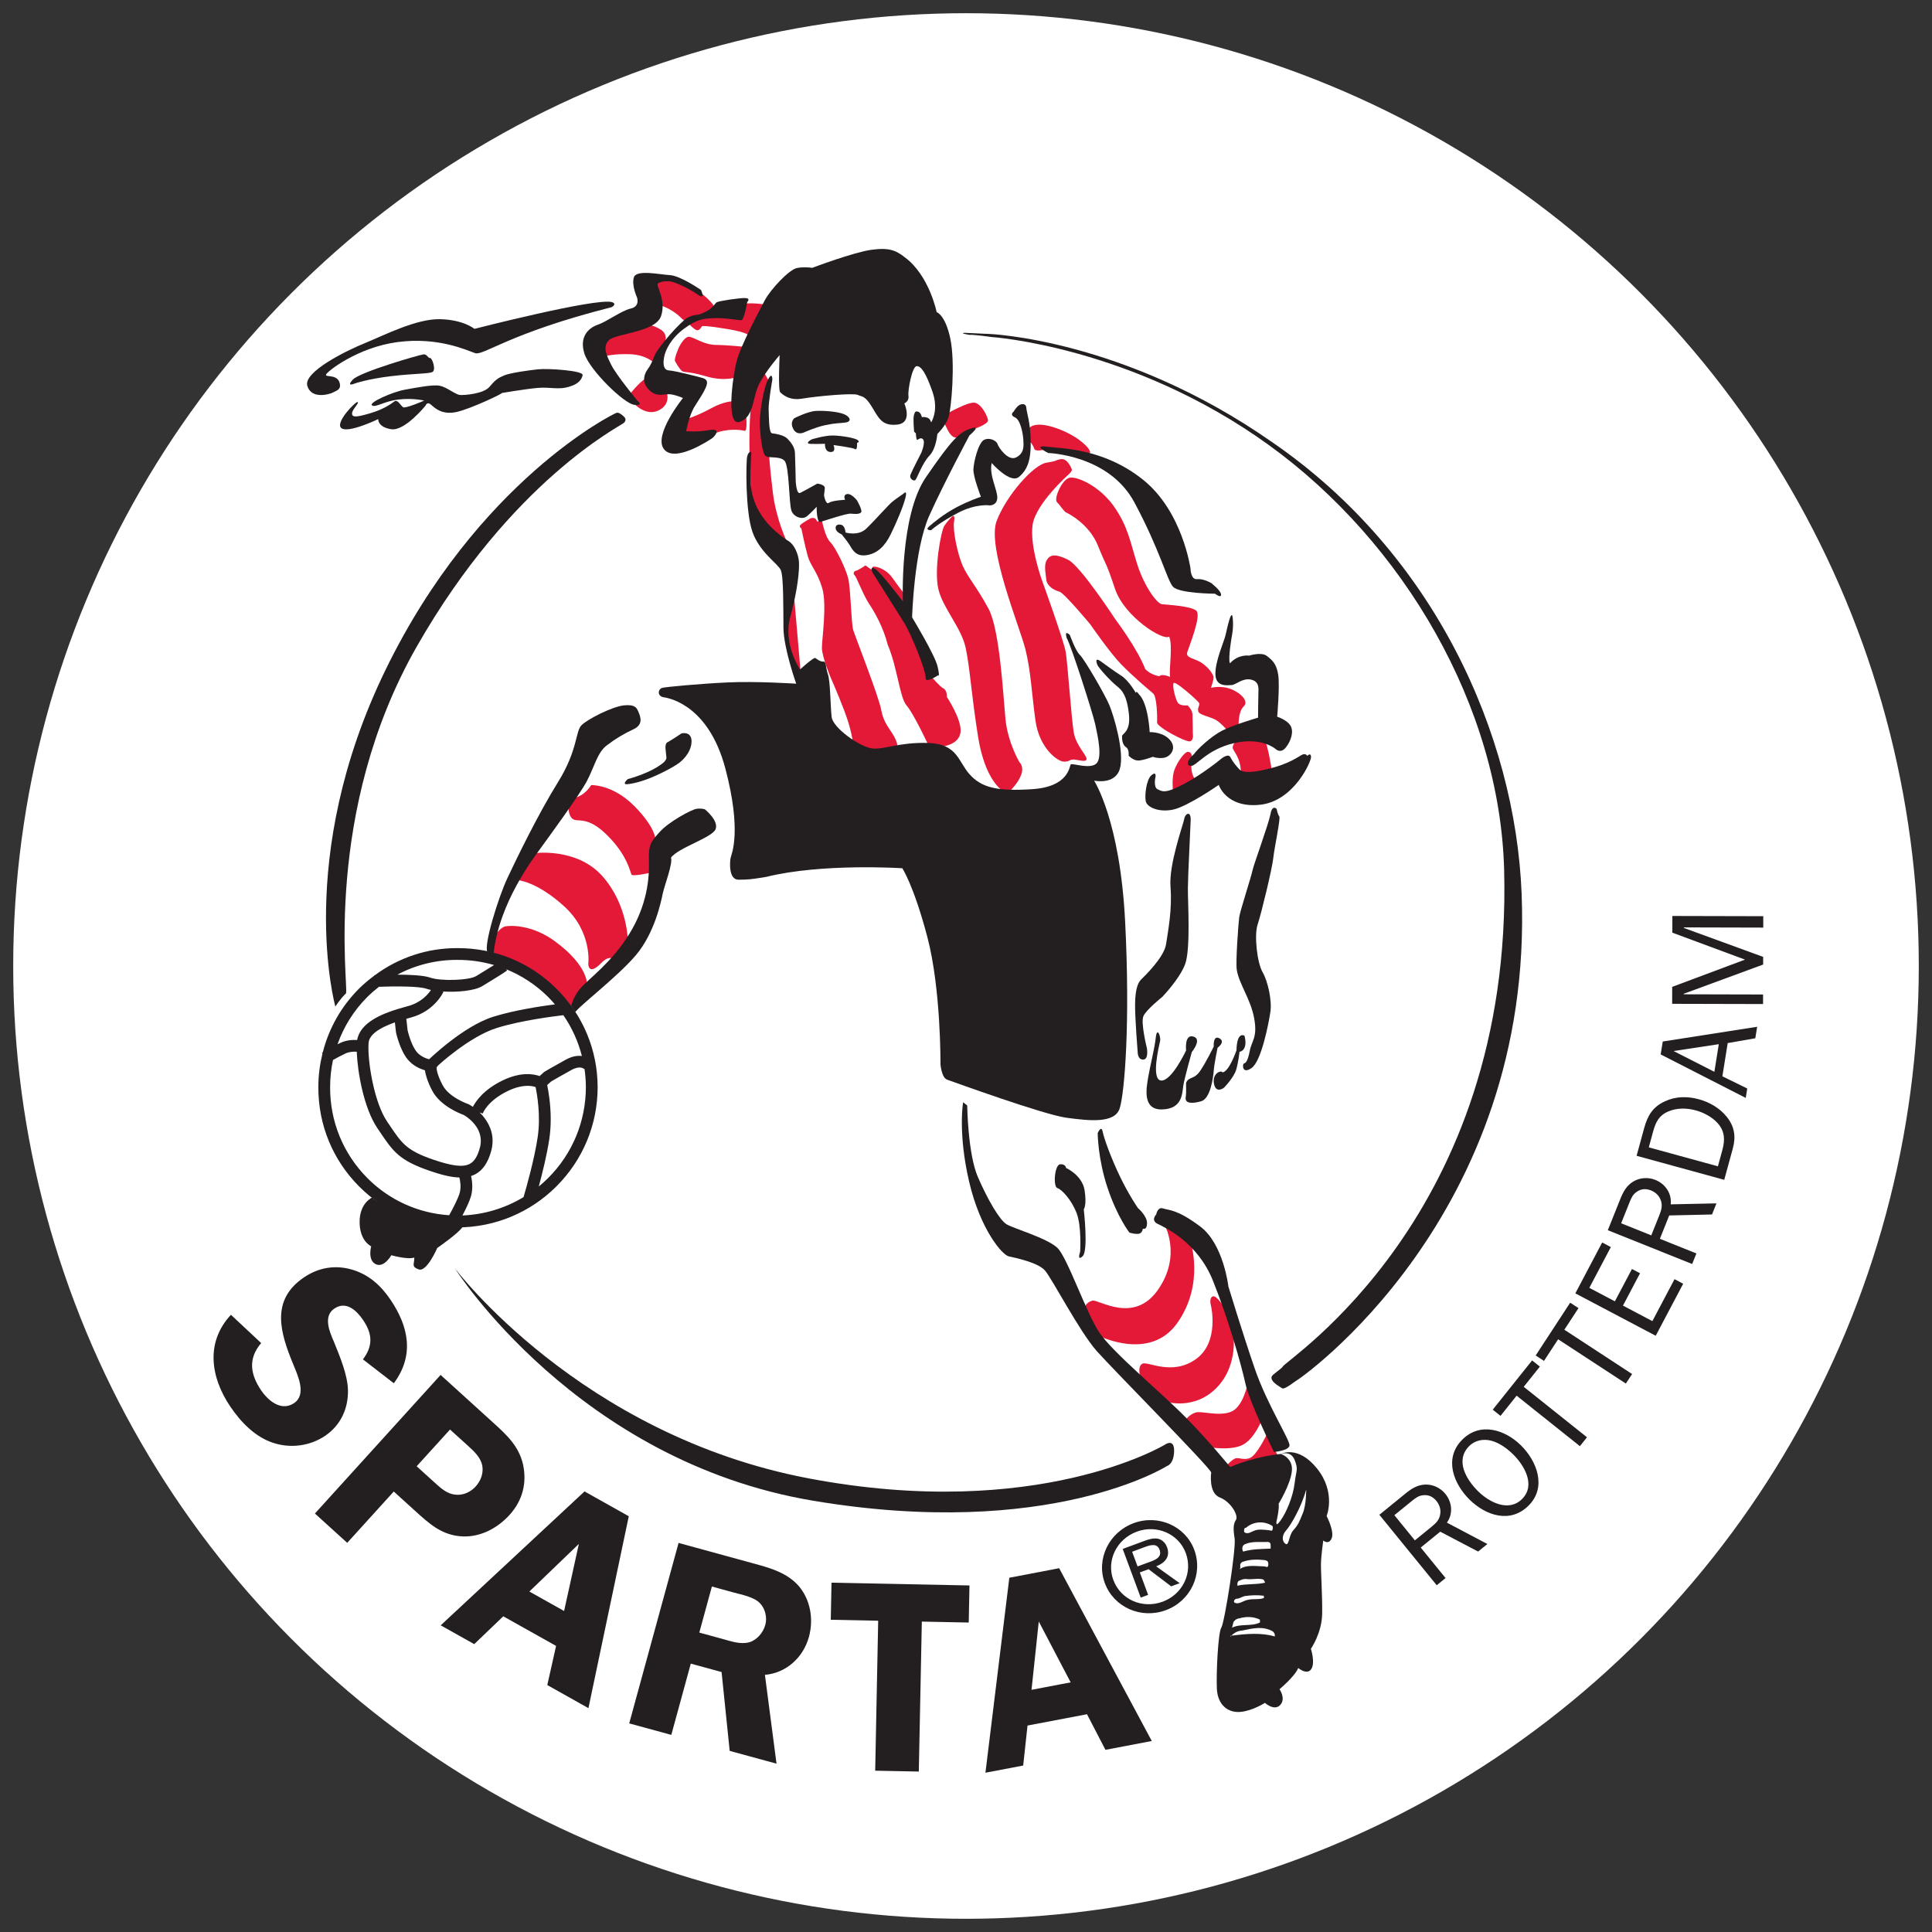 <?xml version="1.0" encoding="utf-8"?>
<!-- Generator: Adobe Illustrator 19.1.0, SVG Export Plug-In . SVG Version: 6.00 Build 0)  -->
<svg version="1.1" id="Слой_1" xmlns="http://www.w3.org/2000/svg" xmlns:xlink="http://www.w3.org/1999/xlink" x="0px" y="0px"
	 viewBox="0 0 1024 1024" style="enable-background:new 0 0 1024 1024;" xml:space="preserve">
<rect x="0" y="0" width="1024" height="1024" fill="#333333" stroke="none"/>
<circle style="fill:#FFFFFF;" cx="512" cy="512" r="505"/>
<g>
	<path style="fill:#FFFFFF;" d="M801.472,485.632c0,172.935-140.196,313.139-313.14,313.139
		c-172.934,0-313.139-140.204-313.139-313.139c0-172.945,140.205-313.149,313.139-313.149
		C661.276,172.483,801.472,312.687,801.472,485.632"/>
	<polyline style="fill:#FFFFFF;" points="633.427,764.144 668.701,743.819 685.724,770.384 
		650.446,782.826 633.427,764.144 	"/>
	<g>
		<polyline style="fill:#FFFFFF;" points="171.575,207.681 169.084,198.135 184.856,186.921 
			208.915,177.397 231.334,176.558 250.006,179.87 321.374,159.961 339.226,158.302 
			346.276,146.676 371.203,154.916 378.646,163.695 402.293,166.177 389.017,214.319 
			362.048,224.7 334.659,213.495 320.962,201.456 299.798,204.768 264.941,205.611 
			237.551,215.982 226.346,211.415 211.407,219.711 182.781,222.611 184.383,218.465 
			171.575,207.681 		"/>
		<path style="fill:#231F20;" d="M192.365,720.494c5.346-7.092,5.107-13.383,0.183-20.705
			c-3.471-5.138-8.989-10.483-15.351-6.206c-5.996,4.038-2.582,12.194-0.276,17.431
			c3.087,7.696,7.462,17.819,7.509,26.162c0.089,9.701-4.01,18.372-12.151,23.872
			c-8.043,5.401-18.297,6.731-27.488,3.692c-9.603-3.116-17.211-11.051-22.795-19.328
			c-10.409-15.468-13.154-34.023,0.412-48.554l16.021,14.995
			c-7.013,8.211-5.804,16.47-0.075,24.972c3.723,5.513,10.675,11.453,17.519,6.849
			c6.83-4.605,1.851-14.831-0.463-20.598
			c-6.859-16.644-12.231-33.944,5.757-46.072
			c7.663-5.162,16.404-6.684,25.281-4.122c9.065,2.609,15.51,8.554,20.598,16.096
			c9.697,14.391,12.574,29.53,1.696,44.179L192.365,720.494"/>
	</g>
	<path style="fill:#231F20;" d="M184.036,817.734l-17.122-15.538l66.618-73.452l27.619,25.071
		c7.176,6.492,13.702,12.432,16.021,22.138c2.23,10.029-0.178,19.342-7.078,26.95
		c-6.315,6.966-15.177,11.791-24.818,11.435
		c-11.084-0.478-17.721-6.713-25.539-13.796l-11.032-10.006L184.036,817.734
		 M230.482,785.894c4.066,3.687,7.499,6.802,13.402,6.315
		c3.26-0.374,6.151-2.046,8.276-4.394c2.629-2.899,4.174-6.956,3.467-10.92
		c-0.838-4.459-4.366-7.663-7.57-10.582l-9.537-8.633l-17.679,19.473
		L230.482,785.894z"/>
	<path style="fill:#231F20;" d="M311.883,905.357l-21.806-12.241l4.661-20.752l-27.993-15.688
		l-15.388,14.746l-17.778-9.959l76.234-70.974l23.455,13.154L311.883,905.357
		 M298.982,853.865l7.828-35.555l-26.242,25.235L298.982,853.865z"/>
	<path style="fill:#231F20;" d="M355.805,919.526l-22.307-6.094l26.162-95.646l40.295,11.032
		c8.507,2.309,17.112,4.815,23.207,11.589c6.399,7.288,8.156,17.814,5.603,27.142
		c-2.975,10.896-12.002,19.206-23.343,20.152l6.151,47.079l-24.819-6.774
		l-4.3-41.799l-16.316-4.45L355.805,919.526 M370.644,865.3l12.273,3.359
		c4.592,1.246,9.496,3.04,14.185,1.784c4.243-1.246,7.41-5.171,8.558-9.345
		c1.027-3.78-0.093-8.432-2.773-11.261c-3.105-3.387-9.678-4.587-13.861-5.729
		l-11.711-3.214L370.644,865.3z"/>
	<polyline style="fill:#231F20;" points="513.45,859.978 488.589,859.478 486.987,938.962 
		463.869,938.504 465.458,859.018 440.325,858.508 440.719,838.852 513.843,840.328 
		513.45,859.978 	"/>
	<path style="fill:#231F20;" d="M610.469,922.768l-24.561,4.68l-9.776-18.869l-31.526,5.996
		l-2.291,21.193l-20.011,3.809l12.662-103.343l26.411-5.055L610.469,922.768
		 M567.471,891.683l-16.897-32.252l-3.846,36.206L567.471,891.683z"/>
	<path style="fill:#231F20;" d="M783.432,822.353l-20.078-10.535l-10.343,8.413l13.164,16.166
		l-4.68,3.827l-30.402-37.358l13.988-11.388
		c3.05-2.483,6.301-4.502,10.349-4.633c4.061-0.136,8.062,1.765,10.629,4.927
		c3.588,4.418,4.216,10.507,0.839,15.258l21.44,11.331L783.432,822.353
		 M758.674,809.283c2.502-2.043,4.441-3.884,4.746-7.288
		c0.239-2.38-0.624-4.657-2.09-6.46c-1.776-2.178-4.048-3.307-6.82-3.05
		c-2.572,0.193-4.184,1.42-6.151,3.022l-9.317,7.569l10.864,13.355L758.674,809.283
		z"/>
	<path style="fill:#231F20;" d="M778.991,794.93c-8.568-8.422-13.824-21.815-4.094-31.742
		c9.485-9.682,22.686-5.499,31.16,2.801c8.432,8.25,13.88,22.055,4.296,31.831
		C800.676,807.7,787.624,803.376,778.991,794.93 M801.893,770.754
		c-3.073-2.993-7.12-5.986-11.397-7.125c-4.23-1.115-8.741-0.309-11.888,2.905
		c-7.519,7.659-1.311,17.875,4.867,23.918c5.916,5.804,16.241,11.205,23.37,3.935
		C814.068,787.018,807.809,776.539,801.893,770.754z"/>
	<polyline style="fill:#231F20;" points="837.369,766.496 803.841,739.739 795.302,750.437 
		791.184,747.154 812.044,721.043 816.157,724.331 807.608,735.031 841.13,761.783 
		837.369,766.496 	"/>
	<polyline style="fill:#231F20;" points="861.737,733.312 825.84,709.847 818.345,721.31 
		813.942,718.434 832.221,690.459 836.633,693.325 829.138,704.779 865.048,728.266 
		861.737,733.312 	"/>
	<polyline style="fill:#231F20;" points="892.12,680.41 877.565,707.982 834.961,685.507 
		849.187,658.538 853.782,660.974 842.375,682.589 855.924,689.727 864.969,672.592 
		869.25,674.85 860.204,691.999 875.794,700.221 887.534,677.984 892.12,680.41 	"/>
	<path style="fill:#231F20;" d="M907.405,643.699l-22.682,0.515l-4.951,12.376l19.351,7.772
		l-2.244,5.583l-44.709-17.904l6.709-16.747c1.466-3.668,3.33-6.994,6.811-9.069
		c3.481-2.089,7.907-2.371,11.683-0.853c5.279,2.122,8.778,7.158,8.128,12.953
		l24.251-0.51L907.405,643.699 M879.411,644.274
		c1.199-3.003,1.995-5.556,0.604-8.685c-0.932-2.187-2.801-3.77-4.951-4.633
		c-2.609-1.035-5.153-0.923-7.444,0.651c-2.16,1.401-2.975,3.274-3.916,5.612
		l-4.46,11.139l15.965,6.409L879.411,644.274z"/>
	<path style="fill:#231F20;" d="M867.429,612.594l4.019-14.686
		c1.823-6.633,4.525-11.196,10.947-14.17c5.762-2.727,12.039-2.746,18.054-1.097
		c5.686,1.555,10.896,4.586,14.667,9.172c4.202,5.161,5.049,10.572,3.302,16.944
		l-4.539,16.578L867.429,612.594 M912.862,609.629
		c1.466-5.354,1.41-9.959-2.426-14.283c-2.891-3.265-7.397-5.663-11.599-6.811
		c-4.74-1.298-10.015-1.434-14.639,0.576c-4.867,2.08-6.633,5.612-7.972,10.474
		l-2.333,8.539l36.628,10.044L912.862,609.629z"/>
	<path style="fill:#231F20;" d="M930.35,550.3l-14.629,2.553l-2.83,17.614l13.191,6.459
		l-0.805,4.989l-45.088-23.047l1.1-6.849l50.039-7.809L930.35,550.3
		 M887.027,557.065l21.623,11.013l2.352-14.638L887.027,557.065z"/>
	<polyline style="fill:#231F20;" points="934.467,527.103 934.458,532.162 886.278,532.045 
		886.297,523.056 924.892,508.619 886.372,494.331 886.395,485.486 934.575,485.604 
		934.556,491.646 892.485,491.539 892.485,491.83 934.513,507.171 934.505,511.228 
		892.401,526.719 892.401,527 934.467,527.103 	"/>
	<path style="fill:#E31937;" d="M560.238,266.194c1.878,1.86,3.663,4.91,4.88,5.458
		c1.228,0.538,12.25,6.15,16.826,17.585c4.577,11.444,3.945,7.598,8.99,22.757
		c5.059,15.14,25.829,27.928,28.705,25.403c2.141,4.366-0.21,17.787,0.549,21.347
		c-4.867-1.869-5.692-0.337-5.692-0.337s-4.506-0.534-7.499-3.818
		c-4.423-11.308-15.736-26.181-15.736-26.181s-18.526-28.425-25.108-31.695
		c-6.592-3.284-9.402-2.844-11.215-0.07c-1.813,2.782-0.717,6.909-0.403,10.478
		c0.318,3.579,4.309,5.786,6.882,6.409c2.567,0.624,16.508,17.459,16.508,17.459
		s10.278,14.92,16.396,21.202c6.131,6.287,14.854,13.641,16.869,15.351
		c2.023,1.696,2.244,12.742,2.061,15.304c-0.182,2.539,15.149,10.484,17.366,10.081
		c2.225-0.413,1.612-3.963,1.612-3.963s-0.089-8.066-0.193-10.455
		c-0.117-2.38-2.609-4.662-2.609-4.662s-3.865,0.487-5.153-1.391
		c-1.284-1.893-2.956-8.694-2.281-10.362c0.67-1.672,12.835,9.257,13.495,10.419
		c0.651,1.18-0.928,2.59-0.384,4.506c0.538,1.921,5.663,2.726,8.713,4.22
		c3.058,1.509,6.713,5.968,6.713,5.968l4.722,5.153c0,0-1.987,2.343-1.907,3.982
		c0.084,1.64,4.277,5.026,4.343,12.953c0.08,7.912,16.606,0.267,16.606,0.267
		s-2.389-15.731-4.094-17.155c-1.711-1.41-13.683-8.17-13.683-8.17
		s-0.333-7.007,2.68-9.837c3.003-2.829-1.995-7.527-7.322-9.383
		c-5.312-1.831-10.034-0.421-10.034-0.421s1.438-4.394,1.382-5.593
		c-0.057-1.191-2.015-4.68-6.034-7.481c-4.019-2.811-8.933-2.572-7.898-5.912
		c1.035-3.336,7.608-19.351,4.797-21.9c-2.811-2.554-15.543-3.157-18.245-3.485
		c-2.708-0.314-9.421-9.566-13.108-21.202c-3.681-11.636-4.825-19.937-12.353-30.65
		c-7.532-10.718-19.44-15.983-23.44-15.187
		C562.941,253.963,558.355,264.345,560.238,266.194"/>
	<path style="fill:#E31937;" d="M621.683,419.061l11.828-5.785c0,0-2.529-3.177-2.023-8.273
		c0.51-5.12,0.164-6.137-1.658-6.502c-1.813-0.375-5.729,5.19-7.331,9.457
		C620.915,412.222,621.683,419.061,621.683,419.061"/>
	<path style="fill:#E31937;" d="M553.539,238.266c0,0-4.862,1.42-5.401-0.497
		c-0.548-1.921-2.272-3.79-2.272-3.79l-0.483-6.984c0,0,2.642-4.309,14.803,0.047
		c12.165,4.347,18.939,11.819,17.365,13.238
		C575.968,241.69,553.539,238.266,553.539,238.266"/>
	<path style="fill:#E31937;" d="M516.654,213.448c3.414,0.623,6.693,6.849,7.003,9.238
		c0.314,2.37-8.924,5.2-8.924,5.2l-7.186,3.916c0,0-2.535,1.311-5.162-3.743
		c-2.628-5.044-2.015-4.68-2.015-4.68l1.794-4.262
		C502.165,219.116,513.239,212.806,516.654,213.448"/>
	<path style="fill:#E31937;" d="M531.302,419.024c0,0-9.219-5.335-12.896-28.495
		c-3.682-23.131-4.324-36.847-6.619-47.327
		c-2.281-10.456-11.932-20.752-14.4-30.805
		c-2.465-10.034,1.326-31.152,3.195-33.826c1.864-2.68,3.963-4.76,3.963-4.76
		s1.911-1.701,1.124,2.717c-0.788,4.441,1.794,16.864,4.478,23.118
		c2.688,6.258,7.935,11.983,13.833,23.065c5.902,11.079,7.715,45.472,8.914,58.176
		c1.199,12.699,7.472,23.16,7.472,23.16s2.487,2.08,0.904,6.529
		c-1.583,4.465-5.775,8.446-5.775,8.446H531.302"/>
	<path style="fill:#E31937;" d="M453.681,302.508c-1.382,0.257-1.518,1.859-0.684,2.417
		c0.815,0.554,4.685,10.732,7.687,15.188c2.993,4.449,7.566,12.587,9.776,21.449
		c5.388,12.906,6.301,28.013,10.1,32.416
		c3.79,4.413,11.323,20.588,11.323,20.588l8.029,1.017
		c0,0,8.521-0.989,9.209-7.608c0.679-6.61-7.26-18.593-7.26-18.593
		s0.248-3.396-1.804-4.498c-2.047-1.086-6.057-5.883-6.057-5.883l-14.967-38.568
		l0.759-5.017c0,0-3.176-4.038-7.013-9.42c-3.845-5.411-11.49-6.849-10.399-4.699
		c1.105,2.137-3.654-1.635-3.654-1.635S455.058,302.227,453.681,302.508"/>
	<path style="fill:#E31937;" d="M407.657,241.54l-3.884-22.241l3.663-17.507l-2.609-4.665
		c0,0-3.223,4.647-5.696,12.531c-2.468,7.888-1.865,30.289-1.865,30.289
		l0.713,21.324c0,0,3.148,12.858,7.049,16.568
		c3.916,3.696,12.109,9.43,12.109,9.43s-5.795-11.973-7.514-26.247
		C407.909,246.759,407.657,241.54,407.657,241.54"/>
	<polyline style="fill:#E31937;" points="424.506,358.075 420.876,315.948 416.398,331.852 
		419.063,347.282 424.506,358.075 	"/>
	<path style="fill:#E31937;" d="M467.064,376.255c-1.222-6.815-13.795-38.942-14.844-42.338
		c-1.064-3.396-1.331-21.768-2.629-27.239c-1.311-5.467-6.764-16.579-9.594-19.426
		c-2.82-2.858-4.431-11.753-4.431-11.753l-2.496,1.021
		c0,0,0.127-0.455-0.815-1.461c-0.936-0.998-2.703-0.323-2.703-0.323
		s-4.08,2.29-5.219,3.396c-1.152,1.1,0.385,1.925,0.385,1.925
		s1.944,9.462,3.387,14.629c1.438,5.171,5.018,8.127,7.673,16.981
		c2.647,8.84-0.211,27.371-0.154,31.844c0.06,4.478,4.455,15.187,4.455,15.187
		s3.499,7.762,7.425,18.026c3.921,10.283,4.516,16.682,4.516,16.682l11.284,4.703
		l12.175-1.921c0,0,0.815-1.523-1.625-5.897
		C471.407,385.914,468.282,383.085,467.064,376.255"/>
	<path style="fill:#E31937;" d="M335.906,213.776c0,0,6.315,7.078,13.125,3.77
		c6.83-3.312,4.329-9.776,4.329-9.776l-4.647-14.134l3.963-13.144
		c0,0,1.269-3.691-2.876-6.043c-4.145-2.351-5.682-2.121-5.682-2.121
		s4.628-9.833,5.893-10.236c1.274-0.413,7.828,3.176,10.446,5.879
		c2.619,2.717,4.54,3.377,4.54,3.377s1.546,2.169,3.752,3.415
		c2.207,1.241,2.941-2.09,3.692-1.963c0.749,0.103,1.536-0.328,13.027,1.583
		c11.505,1.888,11.533,3.645,11.533,3.645l-1.921,5.851
		c0,0-9.313-1.007-15.59-1.054c-6.282-0.047-11.5-3.981-14.156-4.319
		c-2.651-0.314-5.509,5.631-5.509,5.631s-2.707,6.123-2.052,7.285
		c0.651,1.162,2.071,3.682,3.425,5.026c1.363,1.312,2.684-0.028,12.891,2.975
		c10.208,3.011,16.368,0.431,16.368,0.431l-1.784,12.826
		c0,0-4.797-0.112-11.792,3.742c-6.994,3.875-13.275,5.804-13.275,5.804l-1.237,7.645
		c0,0,9.111,3.058,15.941,0.047c6.844-3.012,14.404-2.127,16.274-1.57
		c1.869,0.562,0.767-9.2,0.767-9.2l9.631-57.852c0,0-6.82-0.923-10.38-0.295
		c-3.551,0.595-15.332,3.307-16.279,1.147c-0.951-2.136-7.119-7.233-7.119-7.233
		l-14.298-7.298l-10.732,0.496l-4.01,16.541l-23.68,13.468l2.094,10.671
		c0,0,4.919-1.392,13.505-1.04c8.586,0.346,12.569,4.586,12.569,4.586
		s-0.577,5.757-4.394,8.183c-3.828,2.418-8.75,8.779-8.75,8.779L335.906,213.776
		"/>
	<path style="fill:#E31937;" d="M260.959,506.074l19.361,9.046l22.078,20.11l8.778-12.587
		c0,0,1.504-10.226-17.272-23.9c-12.156-8.844-23.703-8.25-26.074-7.73
		c-2.927,0.624-5.546,5.036-5.546,5.036L260.959,506.074"/>
	<path style="fill:#E31937;" d="M273.846,466.407c0,0,10.189,0.323,25.174,13.964
		c14.995,13.646,12.788,30.5,12.788,30.5s-0.088,6.573,6.764-0.327
		c4.179-4.38,6.272-2.291,6.272-2.291l7.926-9.336
		c0,0,0.094-19.35-13.585-34.631c-13.674-15.304-36.239-12.058-36.239-12.058
		L273.846,466.407"/>
	<path style="fill:#E31937;" d="M301.283,426.851c0,0-0.347,5.401,2.342,7.27
		c2.675,1.87,7.673-1.958,18.335,8.695c10.667,10.657,12.086,19.566,12.738,20.728
		c0.655,1.171,10.517-1.082,10.517-1.082l2.168-17.449
		c0,0,0.305-6.188-11.204-17.801c-11.505-11.627-22.846-11.097-22.846-11.097
		s-3.489,6.141-9.641,6.839C297.539,423.638,301.283,426.851,301.283,426.851"/>
	<path style="fill:#E31937;" d="M618.241,742.961c0,0,14.859,4.694,26.696-7.527
		c11.833-12.203,8.638-29.405,8.638-29.405l-4.001-11.908
		c0,0-4.558-7.847-6.765-7.012c-2.197,0.842-0.96,4.989-0.96,4.989
		s4.652,19.351-8.086,28.331c-12.732,8.957-25.357,0.881-28.284,2.366
		c-2.918,1.49-0.989,7.678-0.989,7.678L618.241,742.961"/>
	<path style="fill:#E31937;" d="M574.778,693.007c0,0,0.923-2.731,4.165-3.635
		c3.255-0.909,21.97,12.714,34.857-5.823c12.881-18.545,3.133-34.988,3.133-34.988
		l14.049,9.519c0,0,7.626,22.363-6.947,43.073
		c-14.564,20.724-41.828,6.746-41.828,6.746L574.778,693.007"/>
	<path style="fill:#E31937;" d="M633.6,748.69c3.242-1.054,12.507,2.234,18.958-0.458
		c6.456-2.699,8.718-14.892,8.718-14.892l7.762,18.766
		c0,0-4.137,10.647-10.564,13.786c-6.427,3.148-17.726,1.133-17.726,1.133
		l-12.348-14.516C628.4,752.509,630.368,749.726,633.6,748.69"/>
	<path style="fill:#E31937;" d="M654.474,773.105c2.052-0.988,4.394,1.134,8.062-0.374
		c3.664-1.523,8.826-12.377,8.826-12.377l5.743,10.793l-25.076,7.013l-1.573-1.724
		C650.455,776.436,652.432,774.113,654.474,773.105"/>
	<path style="fill:#231F20;" d="M176.499,208.019c-1.757,0.969-11.477,3.827-13.622-3.542
		c-2.14-7.387,20.645-18.611,30.622-22.658
		c9.977-4.071,27.198-12.953,39.766-12.647c12.569,0.318,18.18,5.134,18.18,5.134
		s64.083-16.47,72.862-14.199c3.045,1.054-0.174,2.708-0.174,2.708
		c-54.939,13.936-67.826,25.909-72.393,24.326
		c-4.558-1.583-19.529-8.643-40.928-5.851
		c-21.394,2.801-37.817,15.829-38.047,17.338c-0.23,1.513,6.553-0.595,7.415,5.036
		C180.611,206.628,178.242,207.049,176.499,208.019"/>
	<path style="fill:#231F20;" d="M207.177,199.394c12.484-1.489,19.974-1.227,22.017-2.225
		c2.047-0.988-0.057-7.467-1.246-7.411c-1.19,0.042-1.593-2.023-3.377-1.944
		c-1.794,0.094-33.929,9.374-37.626,13.43c-3.705,4.066,0.988,2.062,0.988,2.062
		S194.698,200.879,207.177,199.394"/>
	<path style="fill:#231F20;" d="M189.582,213.092c-0.918-0.567-12.325,11.032-8.615,13.856
		c3.724,2.811,19.507-4.82,19.507-4.82s-0.394,4.215,6.83,5.364
		c7.233,1.161,18.245-12.508,18.245-12.508s0.778-2.426,2.965-0.444
		c2.197,1.995,5.939,5.405,13.336,3.85c7.406-1.536,26.111-10.488,24.041-10.094
		c-2.07,0.403,11.856-2.052,19.005-2.684c7.148-0.623,11.12,1.264,17.299-0.815
		c4.422-1.391,6.108-3.578,6.6-5.986c0.486-2.408-18.41-3.616-23.469-3.082
		c-5.055,0.529-14.85,1.893-18.082,3.232c-3.223,1.345-4.675,2.324-7.79,6.048
		c-3.11,3.739-13.238,4.516-15.637,4.333c-2.398-0.178-7.064-4.16-10.689-4.881
		c-3.626-0.721-11.618,0.843-18.438,2.061c-6.812,1.218-19.408,6.901-17.548,8.301
		c1.859,1.409,6.178-2.094,13.913-3.05c7.72-0.96,13.767,0.553,13.767,0.553
		s-9.958,4.357-11.186,3.513c-1.241-0.834-2.899-4.356-4.628-3.068
		c-1.734,1.284-5.486,4.132-12.863,6.282c-7.369,2.15-9.458,2.244-9.556,0.155
		C186.495,217.121,190.515,213.64,189.582,213.092"/>
	<path style="fill:#231F20;" d="M371.549,153.707c0,0,2.647,5.556-1.682,2.465
		c-4.333-3.087-12.278-6.886-14.985-7.069c-2.694-0.174-5.065,0.239-6.217,1.199
		c-1.152,0.951,4.595,8.751,1.711,17.238c-2.9,8.521-23.784,9.2-27.507,12.667
		c-3.724,3.453-1.42,8.133,1.227,13.402c2.637,5.247,13.739,18.775,13.739,18.775
		s3.715,2.821-1.7,2.164c-5.411-0.632-23.577-18.32-26.383-27.146
		c-2.811-8.839,2.056-13.547,7.054-15.275c4.998-1.724,12.499-7.463,17.525-8.596
		c5.041-1.139,3.312-5.842,3.312-5.842s-2.984-6.427-1.687-10.676
		c1.293-4.244,13.383-1.537,19.07-1.199
		C360.714,146.138,371.549,153.707,371.549,153.707"/>
	<g>
		<path style="fill:#231F20;" d="M392.924,169.729c1.485-0.057,3.134-9.697,3.134-9.697
			s1.995-1.892-0.998-2.056c-3.003-0.151-13.979,1.555-15.136,2.206
			c-1.17,0.647-1.653,3.074-6.633,5.393c-4.97,2.332-3.855,0.481-8.249,2.487
			c-4.385,2.005-16.56,16.625-17.9,19.966c-1.325,3.359-2.412,5.804-3.822,7.654
			c-1.41,1.87-3.598,6.151,0.192,10.456c3.789,4.319,7.608,2.937,10.601,2.792
			c2.975-0.131,7.87,2.023,7.87,2.023s-15.829,19.572-10.095,27.086
			c5.738,7.495,23.993-4.732,25.445-5.677c1.448-0.97,5.42-5.645-1.41-4.427
			c-6.815,1.232-12.226,0.576-12.226,0.576s1.42-8.132,4.474-13.065
			c3.05-4.923,4.46-6.792,5.814-9.832c1.354-3.063,0.979-4.54-1.747-5.307
			c-2.727-0.768-14.527-3.799-17.53-3.954c-2.993-0.169-3.434-3.125-2.722-7.05
			c0.717-3.911,3.719-10.034,10.648-15.149c6.937-5.101,10.216-5.265,15.889-5.523
			C384.193,168.356,391.434,169.799,392.924,169.729"/>
		<path style="fill:#231F20;" d="M413.221,188.218c0,0-7.378,8.422-10.928,15.463
			c-3.555,7.031-2.483,17.154-10.118,19.909
			c-7.645,2.741-3.809-23.736-1.813-31.919c2.015-8.156,11.913-26.547,14.915-32.379
			c3.026-5.823,12.99-16.452,17.135-17.239c4.146-0.796,8.072-0.089,8.072-0.089
			s21.736-8.203,31.235-9.542c9.504-1.344,13.164,0.276,17.824,3.939
			c12.999,9.547,16.916,29.1,16.916,29.1s4.535,1.293,7.233,14.016
			c2.694,12.722,0.567,37.34-1.016,41.888c-1.584,4.553-5.875,8.661-5.875,8.661
			s-0.533,7.79-4.238,11.552c-3.711,3.762-6.592,12.278-7.463,12.91
			c-0.866,0.637-3.321-0.744-2.525-2.876c0.796-2.122,5.729-11.617,5.729-11.617
			s2.418-5.795,0.853-7.224c-1.555-1.433-2.938,1.045-3.279,0.159
			c-0.338-0.889-0.455-3.27-0.455-3.27l-0.936-0.862c0,0-0.614-6.83-0.108-8.657
			c0.52-1.822,0.788-2.426,2.305-1.897c1.513,0.53,1.924,2.899,1.924,2.899
			s0.885-0.356,2.699,0.169c1.822,0.51,2.216,2.582,2.216,2.582
			s4.201-6.179,0.74-16.176c-3.466-10.005-6.038-13.767-8.418-13.65
			c-2.385,0.117-4.774,12.779-4.343,15.754c0.431,2.956-2.197,3.991-2.197,3.991
			s4.662,10.235-3.668,11.224c-8.315,0.979-10.034-3.724-13.604-9.528
			c-3.546-5.803-5.017-5.138-7.462-6.216c-2.436-1.092-22.083,0.731-29.203,1.968
			c-7.12,1.237-10.572-2.197-11.818-3.331
			C412.303,206.801,413.221,188.218,413.221,188.218"/>
	</g>
	<path style="fill:#231F20;" d="M448.135,282.234c0,0,6.675,2.085,10.975-2.015
		c4.286-4.084,11.941-12.816,13.969-14.399c2.023-1.593,5.775-4.165,5.775-4.165
		s2.281-2.492,1.007,2.342c-1.269,4.844-4.759,13.084-7.762,19.197
		c-2.993,6.123-6.994,10.198-12.933,11.079c-5.931,0.866-7.636-3.528-8.934-5.561
		c-1.283-2.028-4.141-5.49-4.141-5.49s-2.736-1.063-3.12-2.839
		c-0.384-1.765,0.768-2.725,2.876-2.225
		C447.971,278.656,448.135,282.234,448.135,282.234"/>
	<path style="fill:#231F20;" d="M450.954,272.237c2.109,0.192,4.202,0.393,5.354-0.557
		c1.148-0.936-2.093-6.474-2.093-6.474s-2.867-3.752-5.247-3.339
		c-2.371,0.421-1.045,3.04-1.045,3.04s-6.862,0.318-8.596,1.601
		c-1.737,1.27-2.581-4.056-2.581-4.056s0.229-1.523,0.421-3.626
		c0.211-2.089-3.991-2.502-3.991-2.502s-6.994,3.931-9.046,4.919
		c-2.042,0.988-2.379-6.169-2.379-6.169s-0.248-11.655-0.403-14.925
		c-0.154-3.294-2.061-5.593-3.944-7.579c-1.888-2.015-6.409-2.699-8.212-2.91
		c-1.804-0.21-1.62-9.191-1.794-12.779c-0.164-3.578,1.958-15.637,1.958-15.637
		s0.065-4.778-2.389,0.112c-2.465,4.896-4.53,18.162-4.249,24.12
		c0.276,5.959,1.264,14.297,2.848,16.011c1.573,1.719,7.762-0.075,10.291,2.793
		c2.525,2.88,2.277,22.92,3.64,26.453c1.358,3.518,5.898,4.806,8.203,2.894
		c2.301-1.906,5.148-5.026,5.148-5.026s-0.192,8.68,2.169,7.973
		C437.379,275.854,448.851,272.036,450.954,272.237"/>
	<path style="fill:#231F20;" d="M420.445,227.337c1.976,3.79,5.766,1.828,5.766,1.828
		s5.851-2.67,11.178-3.823c5.326-1.147,7.139-0.927,10.699-1.396
		c3.565-0.473,2.539-3.11-0.806-4.454c-3.349-1.345-10.259-1.898-14.727-1.696
		c-4.483,0.211-11.487,3.836-11.487,3.836S418.468,223.552,420.445,227.337"/>
	<path style="fill:#231F20;" d="M430.268,232.855c0,0-4.371,2.305-0.478,2.408
		c3.897,0.127,7.472-0.056,7.472-0.056s-0.403,4.211,2.891,4.365
		c3.297,0.131,1.62-3.677,1.62-3.677s10.226,1.316,11.463,2.151
		c1.233,0.842,1.04-3.331,1.04-3.331s1.781-0.38,0.23-1.513
		c-1.556-1.115-8.484-2.296-12.972-2.371
		C437.042,230.747,430.268,232.855,430.268,232.855"/>
	<path style="fill:#231F20;" d="M537.939,221.21c3.05,1.354,4.319,9.064,4.46,12.048
		c0.135,2.975,0.618,6.839-3.757,9.145c-4.385,2.3-9.528-5.528-9.904-7.003
		c-0.365-1.49-3.761-3.724-6.984-2.361c-3.223,1.354-5.715,11.917-5.832,15.81
		c-0.117,3.888,3.973,14.465,3.973,14.465s-6.488,2.104-13.182,5.701
		c-6.718,3.607-11.599,7.725-14.19,9.931c-2.581,2.226,0.999,2.062,0.999,2.062
		s4-3.781,13.921-9.036c9.917-5.247,17.15-4.099,17.15-4.099
		s3.888,0.117,3.991-4.076c0.108-4.183-4.45-12.038-2.961-18.382
		c0,0,9.795,11.196,14.4,7.387c4.605-3.808,6.456-8.97,6.272-19.131
		c-0.173-10.151-2.207-15.131-2.324-17.538c-0.103-2.366-2.491-2.263-3.939-1.293
		c-1.453,0.96-2.834,3.406-2.834,3.406S534.891,219.857,537.939,221.21"/>
	<path style="fill:#231F20;" d="M513.871,230.715c0,0,6.906-5.705,0.726-3.617
		c-6.178,2.085-9.898,5.537-23.885,25.924
		c-13.988,20.387-12.156,65.746-12.156,65.746s-12.432-16.451-15.177-17.52
		c-2.736-1.073-0.778,2.427-0.778,2.427s13.894,22.068,16.799,26.711
		c2.909,4.651,11.636,24.874,11.266,29.671c1.264,1.443,6.474-2.108,6.474-2.108
		s1.264,1.438-0.22-4.778c-1.49-6.198-13.482-25.961-13.482-25.961
		s0.998-35.92,9.116-53.945C500.679,255.247,513.871,230.715,513.871,230.715"/>
	<path style="fill:#231F20;" d="M555.572,240.107c0,0-8.778-4.376-0.754-3.344
		c8.019,1.006,30.121,0.764,51.046,17.524
		c20.916,16.752,25.128,47.06,25.128,47.06s0.075,5.968,3.452,5.612
		c3.378-0.366,7.472,2.033,7.472,2.033s5.172,3.944,5.27,6.131
		c0.104,2.179-3.203-0.44-3.203-0.44s-19.141-0.098-22.299-3.733
		c-3.166-3.645-6.895-19.418-20.442-44.689
		C587.693,241.002,555.572,240.107,555.572,240.107"/>
	<path style="fill:#231F20;" d="M649.593,336.536c-0.834,3.625-5.536,13.804-5.401,20.77
		c0.122,6.976,6.446,5.889,8.643,5.785c2.187-0.107,5.795-3.879,10.226-2.881
		s4.001,4.595,3.916,6.994c-0.088,2.398-0.182,13.164-0.182,13.164
		s-12.972,3.799-19.005,6.867c-6.033,3.073-13.28,10.001-14.958,12.456
		c-3.068,2.553-4.703,6.014-1.7,6.272c2.993,0.248,8.165-8.568,22.748-12.039
		c14.592-3.471,22.068,2.946,22.068,2.946s2.722,2.867,5.541-0.665
		c2.834-3.508,4.376-8.563,2.45-11.664c-1.94-3.087-7.003-4.661-7.003-4.661
		s1.438-16.203,0.553-22.143c-0.881-5.93-3.153-7.827-6.052-10.085
		c-2.895-2.254-9.374-0.151-9.374-0.151s-5.631-0.941-10.169,4.075
		c-1.111-2.351,0.932-14.006,0.932-14.006s1.162-5.026,0.52-10.18
		C652.698,322.23,650.418,332.91,649.593,336.536"/>
	<path style="fill:#231F20;" d="M581.571,352.29c-0.679-1.766-0.975-3.734,1.71-1.875
		c2.675,1.875,6.812,5.06,10.929,7.66c4.103,2.59,7.8,9.2,7.8,9.2
		s0.122-1.602,1.63,0.717c5.008,4.75,5.715,20.063,5.715,20.063
		s5.775-0.291,9.72,3.133c3.953,3.388,3.148,7.416,0.056,9.556
		c-3.087,2.132-8.151,0.385-8.151,0.385s-5.289,2.043-7.889,1.968
		c-2.59-0.089-4.899-2.554-4.899-2.554s0.44-3.424-1.401-4.539
		c-1.854-1.1-2.207-4.469-2.075-5.87c0.136-1.41,4.685-2.226,3.625-11.735
		c-1.045-9.514-3.367-12.395-6.474-14.84
		C588.766,361.115,582.255,354.042,581.571,352.29"/>
	<path style="fill:#231F20;" d="M647.48,401.991c0,0-9.584,8.029-19.886,13.5
		c-10.306,5.468-11.57,3.935-14.015,2.858c-2.45-1.092-1.115-6.722-1.115-6.722
		s0.46-3.016-2.225-0.702c-2.689,2.314-3.664,10.938-2.928,13.889
		c0.731,2.956,6.652,5.874,14.344,4.319c7.706-1.565,24.303-13.117,24.303-13.117
		s3.968,12.367,21.815,10.536c17.853-1.832,27.226-22.795,27.109-25.385
		c-0.122-2.59-2.023-0.507-2.023-0.507s-0.67-1.555-2.619-0.674
		c-1.958,0.895-6.928,5.115-19.562,7.898c-12.616,2.792-13.332,0.431-15.014-1.49
		c-1.677-1.906-2.543-3.26-3.625-5.209
		C650.947,399.251,647.48,401.991,647.48,401.991"/>
	<path style="fill:#231F20;" d="M615.968,528.438c0,0,9.121-9.392,12.143-17.318
		c3.011-7.893,1.443-32.941,1.489-40.309c0.057-7.379,1.331-30.96,1.485-36.15
		c0.154-5.19-2.956-3.458-3.414-0.632c-0.46,2.801-8.24,24.096-7.28,36.014
		c0.956,11.913-1.288,23.38-2.351,30.393
		c-1.064,7.031-11.369,16.882-13.267,18.775c-1.901,1.878-3.11,5.916-3.157,13.294
		c-0.06,7.379,1.382,25.245,1.382,25.245s-0.01,3.981,2.974,3.846
		c2.98-0.127,1.907-6.062,1.907-6.062s-3.434-13.608-1.804-17.06
		C607.705,535.011,615.968,528.438,615.968,528.438"/>
	<path style="fill:#231F20;" d="M673.338,536.303c0.909-6.014-1.363-16.279-4.183-21.122
		c-2.821-4.849-4.511-19.516-2.582-25.183c1.925-5.682,7.762-29.878,8.306-35.279
		c0.538-5.401,3.991-21.118,3.148-22.073c-0.843-0.951-1.383-3.916-1.383-3.916
		s-2.3-2.491-3.26,2.736c-0.951,5.228-8.914,26.739-9.556,29.961
		c-0.642,3.214-6.563,21.431-7.013,24.636c-0.44,3.214-2.023,24.607-1.265,28.167
		c1.359,7.692,7.289,15.196,9.181,25.469c1.87,10.268-1.25,11.608-2.37,17.455
		c-1.124,5.832-2.296,6.291-3.082,6.52c-0.787,0.239-1.12,6.025,4.09,2.398
		C668.588,562.437,672.425,542.327,673.338,536.303"/>
	<path style="fill:#231F20;" d="M612.591,549.917c0.697-6.198,2.782-0.323,2.281,1.892
		c-0.487,2.226-5.008,20.56,0.585,20.902c5.593,0.328,13.201-15.969,13.201-15.969
		s-1.007-8.723,3.836-7.35c4.844,1.363-0.806,8.203-0.806,8.203
		s-3.931,13.941-4.534,17.951c-0.609,4.019-0.437,12.174-11.178,12.479
		c-10.746,0.319-8.32-11.56-7.387-17.192
		C609.527,565.211,611.888,556.147,612.591,549.917"/>
	<path style="fill:#231F20;" d="M628.668,573.891c-0.136,1.391,0.22,4.568-0.23,7.78
		c-0.449,3.204,3.35,3.425,8.259,2.005c4.924-1.429,6.37-12.854,6.609-16.26
		c0.244-3.396,2.024-12.058,2.024-12.058s4.436-3.195,0.96-5.04
		c-3.471-1.823-2.985,4.347-2.985,4.347s-3.808,7.935-7.167,12.896
		C632.786,572.481,630.097,570.42,628.668,573.891"/>
	<path style="fill:#231F20;" d="M647.944,568.387c-0.665-1.355-5.564,0.459-4.511,5.996
		c1.064,5.522,5.284,2.14,5.284,2.14s5.326-5.434,6.526-9.673
		c1.19-4.249,1.747-9.449,1.747-9.449c0.806,0.164,4.516-1.401,2.59-8.492
		c-4.282-1.995-4.22,7.771-4.22,7.771S651.509,568.022,647.944,568.387"/>
	<path style="fill:#231F20;" d="M491.948,393.78c-15.665-0.469-23.245,3.677-29.751,2.89
		c-6.521-0.796-20.743-10.881-21.412-16.638
		c-0.67-5.744-0.698-19.09-1.968-22.631c-1.256-3.518-0.815-6.924-2.408-6.741
		c-1.593,0.159-3.452-1.344-4.277-1.902c-0.815-0.567-8.081,6.053-8.081,6.053
		s-9.209-13.412-5.2-27.85c4.001-14.437,4.905-25.038,4.605-29.212
		c-0.295-4.174-2.52-9.046-5.284-10.821c-2.782-1.766-11.828-7.715-16.676-17.455
		c-4.844-9.734-3.794-17.15-3.406-27.933c0.759-3.026-1.41-2.525-2.07,0.393
		c-0.661,2.923-1.027,29.057,2.773,39.917c3.799,10.891,13.44,16.817,15.005,20.232
		c1.555,3.41,1.326,19.773,1.448,30.73c0.107,10.947,6.764,29.568,6.764,29.568
		s-20.99-1.401-36.206-0.689c-15.205,0.726-31.872,2.301-34.538,2.83
		c-2.665,0.529-3.078,4.516,0.539,5.054c3.607,0.53,23.937,4.75,32.665,37.827
		c8.731,33.063,3.321,45.083,2.81,47.088c-0.496,2.033-1.237,11.819,4.146,11.771
		c5.382-0.056,6.169-0.098,14.68-1.489c29.746-7.374,72.122-4.582,72.122-4.582
		s6.006,8.882,13.281,36.446c7.27,27.544,6.956,67.432,6.956,67.432
		s0.534,7.139,3.578,8.202c3.032,1.059,51.093,18.518,63.123,20.148
		c12.044,1.631,25.666,3.176,28.276-4.923c2.6-8.105,5.65-45.107,2.904-98.987
		c-2.722-53.885-16.461-74.754-16.461-74.754s11.069,2.455,13.651-6.235
		c2.59-8.68-3.106-27.957-5.575-33.817c-2.464-5.851-13.084-24.092-15.599-26.566
		c-2.501-2.464-5.275-10.507-5.275-10.507s-3.138-3.242-1.729,1.48
		c2.38,4.067,13.838,39.795,15.112,45.711c1.275,5.93,4.02,17.749,0.586,20.906
		c-3.443,3.138-12.78-0.393-13.539,0.431
		c-0.759,0.834-0.834,11.81-20.307,13.117
		c-19.469,1.311-27.15-1.115-33.255-7.8
		C507.866,403.777,507.613,394.234,491.948,393.78"/>
	<path style="fill:#231F20;" d="M353.818,393.395c1.898-0.988,7.406-4.68,7.406-4.68
		s5.603-1.456,5.299,4.68c-0.31,6.142-5.931,10.442-5.931,10.442
		s-2.15,2.043-10.334,6.024c-8.183,3.95-13.505,5.266-17.365,5.744
		c-3.864,0.483-0.122-2.684-0.122-2.684s12.405-3.12,19.155-8.971
		c1.69-2.033,1.26-1.705,1.17-3.645
		C353.013,398.356,351.926,394.375,353.818,393.395"/>
	<path style="fill:#231F20;" d="M335.859,386.471c4.97-2.332,3.742-6.159,2.735-8.656
		c-1.016-2.493-1.719-4.544-7.818-3.968c-6.095,0.581-19.525,7.346-22.663,10.638
		c-3.134,3.279-1.916,13.248-12.343,30.027
		c-10.432,16.789-21.732,40.033-26.758,50.723
		c-5.031,10.713-12.676,35.728-10.708,39.228c1.958,0.356,3.321,0.74,3.321,0.74
		c3.058-27.048,21.094-50.31,24.883-55.585
		c3.79-5.261,20.504-28.017,24.495-35.526c3.982-7.505,5.557-15.216,10.611-19.033
		C326.658,391.236,330.879,388.79,335.859,386.471"/>
	<path style="fill:#231F20;" d="M302.463,534.519c0,0,0.778-5.705,5.317-10.868
		c4.535-5.144,16.259-13.308,25.708-28.552c9.454-15.244,10.728-29.512,10.46-38.469
		c-0.281-8.942,0.853-10.333,5.823-15.8
		c4.979-5.49,16.789-11.726,19.309-12.128c2.524-0.421,4.492,0.239,4.492,0.239
		s7.453,5.921,5.725,10.497c-1.724,4.553-20.003,9.899-23.647,15.159
		c1.044,3.078-3.481,14.803-4.348,18.878c-0.852,4.076-4.239,20.981-14.292,32.819
		c-10.062,11.828-30.843,27.451-32.496,30.674L302.463,534.519"/>
	<path style="fill:#FFFFFF;" d="M246.971,651.268c40.755-1.921,72.243-36.524,70.323-77.27
		c-1.916-40.764-36.515-72.239-77.265-70.323
		c-40.754,1.921-76.684,34.815-74.764,75.56
		C167.173,620,206.217,653.166,246.971,651.268"/>
	<path style="fill:#231F20;" d="M196.74,660.563c0,0-2.052,7.27,2.389,9.458
		c4.431,2.179,8.287-4.727,8.287-4.727s8.492,2.445,12.174,1.228
		c0.146,3.27-1.869,4.862,2.39,6.3c4.253,1.453,9.776-11.369,9.776-11.369
		s11.149-7.682,13.374-11.088c-45.003-9.842-47.823-15.684-47.823-15.684
		s-6.737,2.858-6.708,13.018C190.627,657.878,196.74,660.563,196.74,660.563"/>
	<path style="fill:#231F20;" d="M560.448,629.71c-2.426-0.787-1.489-12.493,1.495-12.629
		c2.984-0.15,3.082,1.949,3.082,1.949s8.544,3.789,9.823,11.781
		c1.264,8.029-0.421,10.179-0.421,10.179s2.529,22.008-0.624,24.855
		c-3.148,2.835-1.307-2.327-1.307-2.327s0.862-13.492-1.86-20.541
		C567.911,635.927,562.875,630.498,560.448,629.71"/>
	<path style="fill:#231F20;" d="M598.622,653.311c0,0,4.249,1.293,5.697,0.342
		c1.448-0.965,1.381-2.465,1.381-2.465s2.141,1.106,2.254-2.792
		c0.117-3.884-4.863-8.146-4.863-8.146s-4.805-6.933-9.448-16.597
		c-4.642-9.641-8.414-19.923-9.191-23.783c-0.778-3.846-2.657,0.74-2.657,0.74
		s0.029,13.44,5.247,29.03C592.27,645.24,598.622,653.311,598.622,653.311"/>
	<path style="fill:#231F20;" d="M613.654,648.725c-3.972-1.911-0.834-5.045-0.834-5.045
		s0.698-4.225,3.729-3.157c3.045,1.054,7.195,0.258,19.59,9.547
		c12.395,9.275,14.948,31.868,14.948,31.868s7.425,24.462,14.006,43.584
		c6.582,19.121,18.827,37.972,18.363,40.689c-0.478,2.722-8.221,3.377-8.221,3.377
		s-12.873-26.003-15.159-36.351c-2.281-10.353-9.083-34.244-17.211-54.485
		C634.739,658.491,617.627,650.622,613.654,648.725"/>
	<path style="fill:#231F20;" d="M698.077,778.371c-10.156-12.663-19.196-7.749-19.196-7.749
		s-13.112,1.054-26.88,6.924c0,0-10.479-12.948-23.352-26.092
		c-12.873-13.154-38.997-34.646-46.081-45.359
		c-7.078-10.728-16.808-39.574-22.13-44.699
		c-5.325-5.13-23.197-10.273-26.893-12.479
		c-3.691-2.225-9.86-12.694-15.224-25.01
		c-5.364-12.292-5.678-37.991-5.678-37.991l-2.169-1.691
		c0,0-2.82,16.274,3.167,42.001c6.006,25.722,17.679,38.941,21.001,39.672
		c3.317,0.736,15.398,3.167,19.187,7.463c3.79,4.31,18.265,32.332,27.418,42.665
		c9.153,10.32,59.047,60.593,60.72,64.392c0,0-1.583,10.84,4.516,13.248
		c6.095,2.398,10.015,9.678,8.624,11.847c-1.401,2.159-1.583,4.558-0.726,9.903
		c0.853,5.335-5.363,44.783-7.054,47.265c-1.677,2.46-2.759,23.745-2.356,32.388
		c0.413,8.657,5.987,12.887,12.535,12.273c6.545-0.614,12.934-4.797,12.934-4.797
		s4.989,4.558,8.118,1.11c3.124-3.424-0.394-8.343-0.394-8.343
		s8.058-6.67,9.936-11.238c0,0,4.675,3.973,6.9,0.567
		c2.234-3.387-0.201-10.746-0.201-10.746s5.879-8.343,5.987-18.813
		c0.103-10.473-0.731-21.796-0.642-26.274c0.093-4.502,1.217-12.32,1.217-12.32
		s2.811,2.562,4.431-1.1c1.63-3.659-2.647-11.842-2.647-11.842
		S708.237,791.056,698.077,778.371"/>
	<path style="fill:#FFFFFF;" d="M678.881,770.623c0,0,6.67,2.071,5.813,9.275
		c-0.853,7.224-6.975,17.08-6.975,17.08c0.426,2.675-1.064,9.027-1.064,9.027
		s-0.998,4.221,2.085-0.117c3.087-4.324,6.581-12.55,7.444-19.773
		c0.852-7.223,2.061-6.984,0.018-12.259
		C684.159,768.576,678.881,770.623,678.881,770.623"/>
	<path style="fill:#FFFFFF;" d="M681.681,811.134c-2.558,2.811-2.108,6.076-0.257,7.186
		c1.841,1.115,1.574-4.553,4.136-7.359c2.562-2.82,3.078-4.342,4.961-8.91
		c1.878-4.568,1.794-12.634,1.794-12.634
		C690.038,798.196,684.243,808.333,681.681,811.134"/>
	<path style="fill:#FFFFFF;" d="M652.048,867.539c1.71-1.883,3.733-3.167,6.123-3.274
		c5.621-1.171,11.233-2.619,16.461,0.421c0.623,0.567,1.264,1.429,1.016,2.642
		c-7.26-2.056-15.013-1.391-22.438-0.445
		C653.21,866.883,652.01,866.634,652.048,867.539"/>
	<path style="fill:#FFFFFF;" d="M653.018,862.71c4.67-2.319,10.142-0.478,14.812-2.778
		c-0.01-0.319-0.057-1.209-0.065-1.508c-3.368-1.63-7.266-1.747-10.793-0.679
		c-1.199,0.065-2.361,0.707-3.204,1.944
		C653.514,860.583,653.265,861.81,653.018,862.71"/>
	<path style="fill:#FFFFFF;" d="M655.589,847.344c1.485-0.07,2.637-1.03,4.104-1.391
		c3.274-0.455,6.853-0.627,10.16-0.174l0.057,1.199
		c-2.637,1.017-5.659,0.258-8.615,0.988c-2.379,0.413-4.67,2.609-6.811,1.514
		C653.575,849.232,654.09,847.419,655.589,847.344"/>
	<path style="fill:#FFFFFF;" d="M660.771,836.931c3.021,0.365,5.658-0.554,8.671,0.182
		c0.309-0.01,1.287,1.738,0.988,1.766c-5.026,1.124-9.842,0.45-14.574,1.583
		c-0.046-0.899-0.083-1.804,0.483-2.426
		C657.805,837.367,658.967,836.72,660.771,836.931"/>
	<path style="fill:#FFFFFF;" d="M656.943,831.732c3.757-2.567,8.587-1.594,13.084-1.513
		c0.585-0.019,1.518,0.529,1.804,0.22c0.557-0.623,0.51-1.822,0.164-2.699
		c-0.328-0.571-0.923-0.561-1.537-0.834c-3.902-0.403-7.79-0.525-11.617,0.843
		c-0.595,0.042-1.162,0.666-1.429,1.279
		C657.154,829.928,657.796,830.794,656.943,831.732"/>
	<path style="fill:#FFFFFF;" d="M658.887,822.382c4.722-1.41,9.804-1.355,14.573-1.584
		c-0.065-1.499,0.45-3.312-1.354-3.531c-4.178,0.192-8.404-0.497-12.203,1.17
		C658.714,818.793,657.908,820.625,658.887,822.382"/>
	<path style="fill:#FFFFFF;" d="M660.395,809.751c-0.229,0.193-0.604,0.034-0.604,0.034
		c-0.557,0.909-0.492,2.098-0.182,2.398c1.841,1.11,3.279-0.154,5.044-0.839
		c2.343-1.007,5.045-0.534,7.453-0.352c0.595-0.033,1.818,0.516,2.103,0.211
		c0.567-0.632,0.497-2.14,0.183-2.408
		C670.074,806.004,664.414,806.272,660.395,809.751"/>
	<path style="fill:#231F20;" d="M330.612,224.184c1.916-1.69,0.248-3.204,0.248-3.204
		s-2.515-2.66-4.085-2.187c-1.574,0.459-73.635,36.14-122.352,136.088
		c-48.704,99.956-26.669,178.631-26.669,178.631s2.215-3.692,5.65-7.041
		c1.382-4.441-12.499-96.274,37.578-183.938
		C271.072,254.881,328.701,225.871,330.612,224.184"/>
	<path style="fill:#231F20;" d="M672.233,235.685c-72.412-52.19-146.697-57.061-146.697-57.061
		s-10.264-1.438-11.665-1.124c-1.69-0.337-5.115-0.824-2.651-1.1
		c0.52-0.052,11.791,0.623,12.657,0.571c0,0,71.696,2.398,150.225,57.277
		c86.488,59.3,129.028,155.56,132.386,239.304
		c6.877,171.577-118.638,258.187-119.387,258.215
		c-0.267,0.01-6.174,4.896-7.5,4.072c-2.571-1.626-6.323-3.734-5.602-6.226
		c0.285-1.021,5.574-4.417,5.869-5.279c1.199-3.34,122.099-79.865,117.359-263.203
		C795.011,375.004,744.261,287.626,672.233,235.685"/>
	<path style="fill:#231F20;" d="M241.083,672.236c0,0,66.331,88.347,187.592,111.348
		c121.256,22.987,188.693-17.847,188.693-17.847s5.055-3.682,4.938,3.359
		c-0.122,7.012-3.818,7.945-3.818,7.945s-62.12,39.391-187.461,18.382
		C305.677,774.422,241.083,672.236,241.083,672.236"/>
	<path style="fill:#E31937;" d="M554.616,245.241c6.675-1.064,3.682-1.064,7.387-1.841
		c3.701-0.769,5.734,4.516,6.09,5.392c0.338,0.881-1.822,2.773-1.822,2.773
		s-17.211,15.309-18.94,26.449c-1.705,11.149,4.816,29.222,4.816,29.222
		s11.678,32.177,12.723,38.412c1.035,6.23,3.012,35.573,4.248,42.548
		c1.218,6.976,6.68,11.791,6.784,14.039c0.107,2.234-5.383,0.104-7.463,0.342
		c-2.085,0.239-1.438,1.115-4.576,1.105c-3.139,0-13.027-6.862-15.084-22.008
		c-2.061-15.14-2.436-26.344-5.372-37.859
		c-2.923-11.519-20.471-53.885-15.146-67.742
		C533.583,262.222,547.936,246.295,554.616,245.241"/>
	<path style="fill:#231F20;" d="M585.562,839.044c-4.67-12.616,2.15-26.87,15.286-31.737
		c13.065-4.844,27.473,1.555,32.148,14.16
		c4.769,12.878-1.986,27.133-15.065,31.957
		C604.809,858.297,590.331,851.917,585.562,839.044 M590.073,837.367
		c3.893,10.53,15.482,15.519,26.191,11.557
		c10.582-3.931,16.119-15.263,12.221-25.788
		c-3.78-10.189-15.388-15.243-25.97-11.318
		C591.801,815.781,586.293,827.187,590.073,837.367z M625.253,839.119l-4.511,1.672
		l-11.969-9.078l-4.646,1.709l4.403,11.894l-3.92,1.452l-9.556-25.797
		l11.56-4.291c2.216-0.815,4.488-1.523,6.924-1.162
		c2.38,0.393,4.202,2.314,4.998,4.474c1.893,5.092-1.063,8.344-5.725,10.217
		L625.253,839.119z M607.255,828.644c3.724-1.401,9.055-2.628,7.341-7.26
		c-1.241-3.341-4.348-2.699-7.678-1.48l-6.859,2.562l2.876,7.772L607.255,828.644z
		"/>
	<path style="fill:#231F20;" d="M294.931,524.016c-14.035-13.95-32.693-21.577-52.526-21.493
		c-15.932-0.065-31.072,5.008-43.696,14.344c-0.108,0-0.248,0.01-0.328,0.019
		l0.01,0.211c-2.839,2.122-5.584,4.384-8.133,6.937
		c-9.481,9.477-15.965,21.094-19.178,33.733c-0.234,0.141-0.413,0.248-0.445,0.268
		l0.271,0.44c-1.382,5.644-2.169,11.467-2.169,17.421v0.637
		c0,19.712,7.627,38.229,21.488,52.189c13.922,14.025,32.458,21.787,52.194,21.844
		c19.886-0.057,38.544-7.809,52.541-21.806
		c14.02-14.015,21.759-32.668,21.81-52.535
		C316.718,556.479,308.969,537.924,294.931,524.016 M298.579,538.069
		c4.563,6.591,7.856,13.894,9.833,21.614c-2.342-0.276-5.19,0.127-8.539,1.968
		c-7.369,4.048-11.041,6.254-11.196,6.352l-0.258,0.155l-2.426,2.179
		c-3.321-1.171-10.076-2.296-19.641,2.337
		c-10.11,4.905-14.255,11.14-15.712,13.979c-0.768-0.525-1.518-0.998-2.188-1.354
		l-0.229-0.113l-0.234-0.08c-0.104-0.037-9.974-3.424-13.402-9.963
		c-3.223-6.16-3.185-8.877-3.185-9.364c0-0.037,0.702-0.97,0.702-0.97
		c0.174-0.154,16.691-15.473,31.353-20.011
		C276.127,540.871,293.329,538.683,298.579,538.069z M249,616.871
		c-3.495,1.864-9.215,1.213-19.122-2.164
		c-14.344-4.886-16.808-8.549-23.389-18.326l-1.307-1.929
		c-6.61-9.749-9.917-29.499-9.917-39.172c0-0.918,0.028-1.757,0.084-2.473
		c0.346-4.145,4.932-7.733,13.941-10.928c0.211,1.831,0.595,5.246,0.595,5.246
		l0.028,0.164c0.084,0.375,2.062,9.309,6.207,14.278
		c2.811,3.387,6.61,4.98,9.083,5.715c0.356,2.286,1.307,5.884,3.86,10.756
		c4.268,8.146,14.756,12.203,16.654,12.878c1.344,0.764,9.125,5.551,9.125,13.754
		c0,1.152-0.154,2.371-0.501,3.668C253.113,612.87,251.417,615.587,249,616.871z
		 M290.546,528.428c1.261,1.256,2.418,2.582,3.57,3.911
		c-7.551,0.97-21.45,3.082-32.501,6.498
		c-16.044,4.97-34.014,22.447-34.73,23.122l2.389-0.173l-0.74-0.127
		c-0.047-0.01-4.797-0.689-7.627-4.075c-2.581-3.102-4.357-9.228-4.872-11.496
		c-0.042-0.332-0.604-5.485-0.674-6.099c1.227-0.356,2.478-0.702,2.478-0.702
		c12.362-3.308,17-13.141,17.192-13.557l-0.473-0.221
		c7.706,0.52,17.07-0.384,21.098-2.867l2.914-1.784
		c4.137-2.535,8.053-4.923,10.208-6.474l-0.478-0.666
		C276.521,517.05,284.072,522.002,290.546,528.428z M242.404,508.759
		c6.689-0.028,13.224,0.913,19.459,2.736c-1.948,1.227-4.239,2.637-6.545,4.048
		l-2.937,1.794c-3.719,2.295-18.724,2.801-24.326,0.829
		c-3.514-1.241-10.892-1.565-17.445-1.574
		C220.294,511.428,231.142,508.712,242.404,508.759z M194.67,528.438
		c1.953-1.958,4.056-3.742,6.206-5.419c8.516-0.338,21.287-0.328,25.104,1.025
		c0.713,0.249,1.546,0.468,2.441,0.66c-1.583,2.361-5.307,6.717-12.194,8.559
		l-5.049,1.43c-8.727,2.66-20.289,7.256-21.872,16.531
		c-2.418-0.145-5.65,0.038-8.723,1.448c-0.576,0.271-1.143,0.548-1.695,0.815
		C182.176,544.192,187.465,535.633,194.67,528.438z M174.971,576.233v-0.028
		c-0.018-4.904,0.53-9.711,1.519-14.381c1.784-1.017,4.248-2.351,6.703-3.49
		c2.014-0.923,4.253-0.998,5.892-0.895c0.422,11.014,3.781,29.934,10.934,40.507
		l1.288,1.906c7.022,10.428,10.226,15.178,26.555,20.752
		c5.322,1.813,10.723,3.359,15.609,3.495c0.366,1.41,1.082,4.974,0.154,8.23
		c-0.858,2.993-3.598,8.25-5.556,11.771c-16.405-1.086-31.709-7.963-43.42-19.763
		C181.882,611.46,174.896,594.385,174.971,576.233z M277.491,634.489
		c-9.73,5.879-20.79,9.256-32.398,9.734c1.748-3.297,3.715-7.326,4.53-10.179
		c1.19-4.174,0.585-8.413,0.065-10.741c0.768-0.253,1.527-0.539,2.234-0.923
		c3.992-2.122,6.755-6.188,8.441-12.423c0.492-1.832,0.721-3.598,0.721-5.271
		c0-6.389-3.25-11.518-6.848-15.051l1.62,0.557
		c0.094-0.276,2.52-6.727,13.211-11.908c7.818-3.79,12.788-2.829,14.802-2.117
		c0.815,3.874,2.811,15.206,1.106,26.594
		C283.21,614.523,279.008,629.354,277.491,634.489z M290.555,624.347
		c-1.602,1.602-3.27,3.105-4.998,4.529c1.893-6.975,4.31-16.723,5.584-25.183
		c0.539-3.611,0.75-7.176,0.75-10.525c0-8.071-1.209-14.902-1.87-18.077
		c0.989-0.871,1.87-1.667,2.109-1.888c0.923-0.548,4.521-2.665,10.746-6.094
		c4.703-2.577,6.6-0.633,6.792-0.413l-0.057-0.075l0.183-0.136
		c0.468,3.195,0.726,6.451,0.735,9.739
		C310.482,594.413,303.395,611.512,290.555,624.347z"/>
</g>
</svg>
